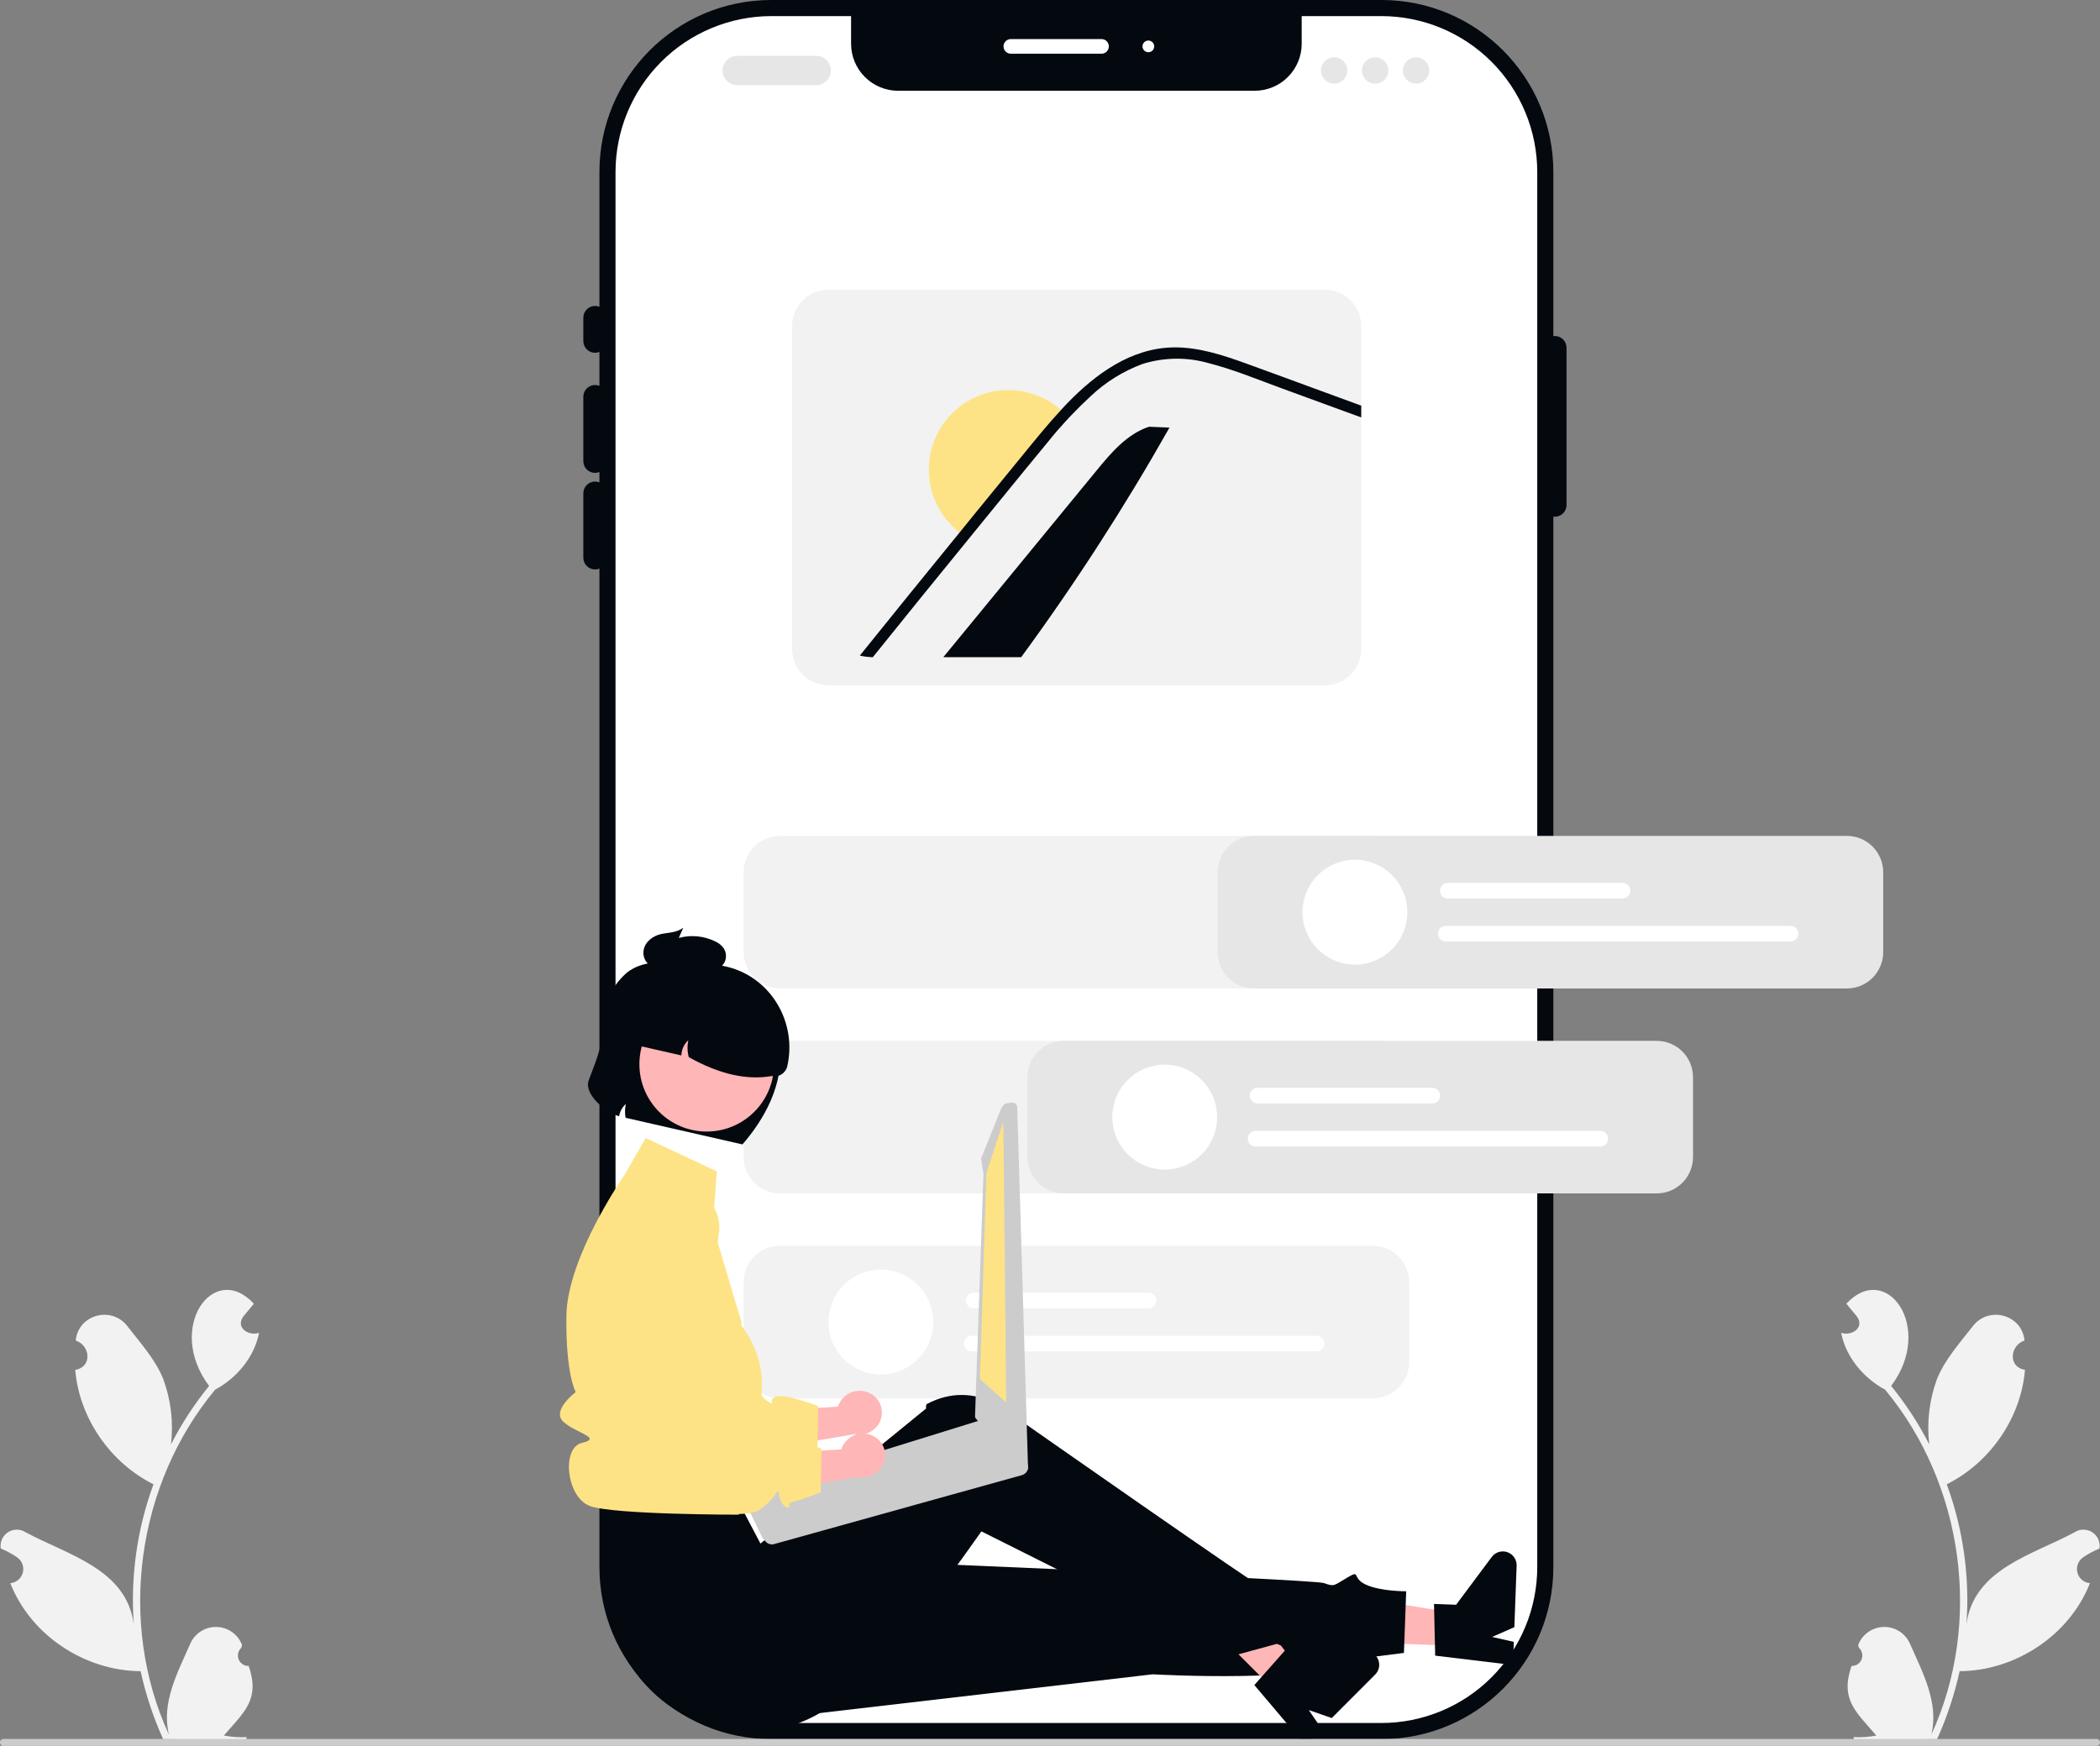 <svg width="469" height="390" viewBox="0 0 469 390" fill="none" xmlns="http://www.w3.org/2000/svg">
<rect x="0" y="0" width="469" height="390" fill="#808080" stroke="none"/>
<g clip-path="url(#clip0_255_160)">
<path d="M308.536 0H172.252C151.056 0 133.873 17.196 133.873 38.408V350.068C133.873 371.281 151.056 388.477 172.252 388.477H308.536C329.732 388.477 346.915 371.281 346.915 350.068V38.408C346.915 17.196 329.732 0 308.536 0Z" fill="#04080F"/>
<path d="M343.32 38.411V350.069C343.31 359.298 339.641 368.147 333.12 374.673C326.599 381.199 317.757 384.871 308.534 384.881H172.253C163.03 384.871 154.188 381.199 147.667 374.673C141.146 368.147 137.477 359.298 137.467 350.069V38.411C137.477 29.181 141.146 20.333 147.667 13.807C154.188 7.28 163.03 3.609 172.253 3.599H190.074V9.759C190.074 12.548 191.181 15.223 193.152 17.195C195.122 19.167 197.795 20.275 200.582 20.276H280.205C282.992 20.275 285.665 19.167 287.635 17.195C289.606 15.223 290.713 12.548 290.713 9.759V3.599H308.534C317.757 3.609 326.599 7.28 333.12 13.807C339.641 20.333 343.31 29.181 343.32 38.411Z" fill="white"/>
<path d="M132.893 78.807C132.2 78.806 131.536 78.531 131.046 78.04C130.556 77.55 130.28 76.885 130.279 76.191V70.959C130.279 70.265 130.555 69.6 131.045 69.109C131.535 68.619 132.2 68.343 132.893 68.343C133.587 68.343 134.251 68.619 134.742 69.109C135.232 69.6 135.507 70.265 135.507 70.959V76.191C135.507 76.885 135.231 77.55 134.741 78.04C134.251 78.531 133.586 78.806 132.893 78.807Z" fill="#04080F"/>
<path d="M132.893 105.635C132.2 105.634 131.536 105.359 131.046 104.868C130.556 104.378 130.28 103.713 130.279 103.019V88.617C130.279 87.923 130.555 87.258 131.045 86.767C131.535 86.277 132.2 86.001 132.893 86.001C133.587 86.001 134.251 86.277 134.742 86.767C135.232 87.258 135.507 87.923 135.507 88.617V103.019C135.507 103.713 135.231 104.378 134.741 104.868C134.251 105.359 133.586 105.634 132.893 105.635Z" fill="#04080F"/>
<path d="M132.893 127.203C132.2 127.202 131.536 126.927 131.046 126.436C130.556 125.946 130.28 125.281 130.279 124.587V110.185C130.279 109.491 130.555 108.826 131.045 108.335C131.535 107.845 132.2 107.569 132.893 107.569C133.587 107.569 134.251 107.845 134.742 108.335C135.232 108.826 135.507 109.491 135.507 110.185V124.587C135.507 125.281 135.231 125.946 134.741 126.436C134.251 126.927 133.586 127.202 132.893 127.203Z" fill="#04080F"/>
<path d="M347.243 115.431C346.55 115.43 345.885 115.155 345.395 114.664C344.905 114.174 344.63 113.509 344.629 112.815V77.674C344.629 76.98 344.904 76.314 345.395 75.824C345.885 75.333 346.55 75.058 347.243 75.058C347.936 75.058 348.601 75.333 349.091 75.824C349.582 76.314 349.857 76.98 349.857 77.674V112.815C349.856 113.509 349.58 114.174 349.09 114.664C348.6 115.155 347.936 115.43 347.243 115.431Z" fill="#04080F"/>
<path d="M246.01 11.998H225.751C225.318 11.998 224.902 11.826 224.596 11.519C224.289 11.213 224.117 10.797 224.117 10.363C224.117 9.93 224.289 9.514 224.596 9.207C224.902 8.9 225.318 8.728 225.751 8.728H246.01C246.443 8.728 246.858 8.9 247.165 9.207C247.471 9.514 247.643 9.93 247.643 10.363C247.643 10.797 247.471 11.213 247.165 11.519C246.858 11.826 246.443 11.998 246.01 11.998Z" fill="white"/>
<path d="M256.465 11.671C257.187 11.671 257.772 11.086 257.772 10.363C257.772 9.641 257.187 9.055 256.465 9.055C255.743 9.055 255.158 9.641 255.158 10.363C255.158 11.086 255.743 11.671 256.465 11.671Z" fill="white"/>
<path d="M413.506 372.138C413.983 372.155 414.454 372.025 414.855 371.766C415.256 371.507 415.568 371.13 415.748 370.687C415.928 370.245 415.968 369.757 415.862 369.291C415.756 368.825 415.509 368.403 415.156 368.082C415.095 367.849 415.051 367.682 414.99 367.449C415.435 366.284 416.218 365.279 417.238 364.562C418.258 363.845 419.469 363.45 420.715 363.426C421.961 363.402 423.186 363.752 424.233 364.429C425.279 365.107 426.099 366.082 426.589 367.229C429.41 373.668 433.046 380.327 431.337 387.465C442.835 362.465 438.55 331.543 421.005 310.424C416.187 307.827 412.257 303.169 411.193 297.727C413.573 298.509 416.513 296.549 414.705 294.066C413.923 293.117 413.133 292.176 412.351 291.228C421.272 281.537 432.153 296.53 422.357 309.588C425.64 313.629 428.493 318.002 430.868 322.636C430.283 317.697 430.877 312.689 432.603 308.025C434.356 303.676 437.684 299.996 440.61 296.224C444.167 291.627 451.597 293.661 452.137 299.446C448.824 300.571 448.438 305.379 452.246 306C451.353 316.78 444.415 326.745 434.776 331.561C438.448 341.569 439.946 352.245 439.171 362.878C440.762 350.445 454.052 347.305 463.314 342.281C463.903 341.895 464.591 341.689 465.295 341.688C465.999 341.687 466.688 341.891 467.278 342.275C467.868 342.659 468.334 343.207 468.618 343.851C468.902 344.495 468.993 345.209 468.879 345.904C467.6 346.439 466.376 347.1 465.227 347.877C464.688 348.247 464.277 348.774 464.05 349.387C463.823 350 463.791 350.668 463.958 351.3C464.125 351.932 464.483 352.496 464.983 352.916C465.484 353.336 466.102 353.591 466.752 353.646C462.171 365.313 450.113 373.233 437.653 373.308C436.505 378.527 434.818 383.612 432.62 388.481L414.127 388.658C414.059 388.453 413.997 388.241 413.935 388.036C415.648 388.127 417.365 388.008 419.049 387.682C414.47 382.359 410.941 379.655 413.506 372.138L413.506 372.138Z" fill="#F2F2F2"/>
<path d="M55.546 372.138C55.069 372.155 54.598 372.025 54.197 371.766C53.796 371.507 53.484 371.13 53.304 370.687C53.124 370.245 53.084 369.757 53.19 369.291C53.296 368.825 53.543 368.403 53.897 368.082C53.958 367.849 54.001 367.682 54.062 367.449C53.617 366.284 52.834 365.279 51.814 364.562C50.794 363.845 49.583 363.45 48.337 363.426C47.091 363.402 45.866 363.752 44.82 364.429C43.773 365.107 42.953 366.082 42.464 367.229C39.642 373.668 36.006 380.327 37.715 387.465C26.217 362.465 30.502 331.543 48.047 310.424C52.865 307.827 56.795 303.169 57.859 297.727C55.479 298.509 52.539 296.549 54.347 294.066C55.129 293.117 55.919 292.176 56.701 291.228C47.781 281.537 36.9 296.53 46.696 309.588C43.412 313.629 40.559 318.002 38.184 322.636C38.77 317.697 38.175 312.689 36.449 308.025C34.696 303.676 31.368 299.996 28.442 296.224C24.885 291.627 17.455 293.661 16.915 299.446C20.228 300.571 20.614 305.379 16.807 306C17.7 316.78 24.637 326.745 34.276 331.561C30.604 341.569 29.106 352.245 29.881 362.878C28.29 350.445 15 347.305 5.738 342.281C5.149 341.895 4.461 341.689 3.757 341.688C3.053 341.687 2.364 341.891 1.774 342.275C1.184 342.659 0.718 343.207 0.434 343.851C0.15 344.495 0.059 345.209 0.173 345.904C1.453 346.439 2.676 347.1 3.825 347.877C4.364 348.247 4.775 348.774 5.002 349.387C5.229 350 5.262 350.668 5.095 351.3C4.927 351.932 4.569 352.496 4.069 352.916C3.569 353.336 2.951 353.591 2.3 353.646C6.882 365.313 18.939 373.233 31.399 373.308C32.547 378.527 34.234 383.612 36.432 388.481L54.925 388.658C54.994 388.453 55.055 388.241 55.117 388.036C53.404 388.127 51.687 388.008 50.003 387.682C54.583 382.359 58.111 379.655 55.547 372.138L55.546 372.138Z" fill="#F2F2F2"/>
<path d="M182.289 19.014H164.644C163.778 19.014 162.947 18.669 162.334 18.056C161.721 17.443 161.377 16.611 161.377 15.744C161.377 14.877 161.721 14.045 162.334 13.432C162.947 12.818 163.778 12.474 164.644 12.474H182.289C183.156 12.474 183.987 12.818 184.6 13.432C185.212 14.045 185.557 14.877 185.557 15.744C185.557 16.611 185.212 17.443 184.6 18.056C183.987 18.669 183.156 19.014 182.289 19.014Z" fill="#E6E6E6"/>
<path d="M297.96 18.687C299.584 18.687 300.901 17.369 300.901 15.744C300.901 14.118 299.584 12.801 297.96 12.801C296.336 12.801 295.02 14.118 295.02 15.744C295.02 17.369 296.336 18.687 297.96 18.687Z" fill="#E6E6E6"/>
<path d="M307.107 18.687C308.731 18.687 310.048 17.369 310.048 15.744C310.048 14.118 308.731 12.801 307.107 12.801C305.483 12.801 304.166 14.118 304.166 15.744C304.166 17.369 305.483 18.687 307.107 18.687Z" fill="#E6E6E6"/>
<path d="M316.257 18.687C317.881 18.687 319.198 17.369 319.198 15.744C319.198 14.118 317.881 12.801 316.257 12.801C314.633 12.801 313.316 14.118 313.316 15.744C313.316 17.369 314.633 18.687 316.257 18.687Z" fill="#E6E6E6"/>
<path d="M295.903 64.718H185.004C182.856 64.721 180.796 65.576 179.277 67.097C177.758 68.617 176.903 70.678 176.9 72.828V144.971C176.903 147.12 177.758 149.181 179.277 150.702C180.796 152.222 182.856 153.077 185.004 153.08H295.903C298.052 153.078 300.112 152.223 301.631 150.703C303.151 149.182 304.005 147.121 304.007 144.971V72.828C304.005 70.677 303.151 68.616 301.631 67.095C300.112 65.575 298.052 64.72 295.903 64.718Z" fill="#F2F2F2"/>
<path d="M261.184 95.516C251.162 113.249 240.102 130.374 228.063 146.803H210.672C222.063 132.915 233.463 119.027 244.871 105.139C248.144 101.14 251.695 96.951 256.604 95.326L261.184 95.516Z" fill="#04080F"/>
<path d="M238.073 92.673C236.259 94.564 234.521 96.532 232.885 98.576C229.282 102.917 225.73 107.297 222.166 111.664C219.946 114.38 217.726 117.097 215.531 119.814C214.834 119.366 214.173 118.865 213.553 118.316C210.047 115.271 207.873 110.974 207.496 106.344C207.119 101.715 208.569 97.122 211.535 93.549C214.501 89.977 218.747 87.709 223.364 87.232C227.981 86.755 232.6 88.106 236.233 90.997C236.888 91.508 237.503 92.068 238.073 92.673Z" fill="#FDE385"/>
<path d="M304.006 90.61V93.246L302.83 92.814L286.277 86.758C280.885 84.789 275.507 82.54 269.939 81.12C265.095 79.734 259.951 79.8 255.144 81.31C250.859 82.897 246.938 85.332 243.616 88.471C242.146 89.832 240.721 91.225 239.342 92.67C238.891 93.147 238.44 93.625 237.996 94.102C236.663 95.554 235.375 97.039 234.153 98.576C230.553 102.918 226.998 107.3 223.436 111.662C221.214 114.383 218.992 117.097 216.796 119.811C209.464 128.791 202.175 137.787 194.93 146.802C193.954 146.791 192.983 146.668 192.035 146.436C199.426 137.247 206.852 128.082 214.313 118.941C214.483 118.732 214.653 118.523 214.823 118.313C215.699 117.221 216.594 116.123 217.483 115.03C221.201 110.472 224.922 105.918 228.644 101.368C231.35 98.059 234.036 94.737 236.95 91.597C237.127 91.395 237.31 91.199 237.499 90.996C237.78 90.695 238.061 90.401 238.349 90.093C244.681 83.547 252.582 77.759 262.045 77.602C267.613 77.517 272.991 79.283 278.167 81.147C283.741 83.168 289.296 85.221 294.864 87.261L304.006 90.61Z" fill="#04080F"/>
<path d="M306.613 312.363H174.175C172.027 312.36 169.967 311.505 168.448 309.985C166.929 308.465 166.075 306.404 166.072 304.254V286.391C166.075 284.241 166.929 282.18 168.448 280.66C169.967 279.14 172.027 278.285 174.175 278.282H306.613C308.762 278.285 310.821 279.14 312.34 280.66C313.859 282.18 314.714 284.241 314.716 286.391V304.254C314.714 306.404 313.859 308.465 312.34 309.985C310.821 311.505 308.762 312.36 306.613 312.363Z" fill="#F2F2F2"/>
<path d="M306.613 220.803H174.175C172.027 220.8 169.967 219.945 168.448 218.425C166.929 216.905 166.075 214.844 166.072 212.694V194.831C166.075 192.681 166.929 190.62 168.448 189.1C169.967 187.58 172.027 186.724 174.175 186.722H306.613C308.762 186.724 310.821 187.58 312.34 189.1C313.859 190.62 314.714 192.681 314.716 194.831V212.694C314.714 214.844 313.859 216.905 312.34 218.425C310.821 219.945 308.762 220.8 306.613 220.803Z" fill="#F2F2F2"/>
<path d="M306.613 266.583H174.175C172.027 266.58 169.967 265.725 168.448 264.205C166.929 262.685 166.075 260.624 166.072 258.474V240.611C166.075 238.461 166.929 236.4 168.448 234.88C169.967 233.36 172.027 232.505 174.175 232.502H306.613C308.762 232.505 310.821 233.36 312.34 234.88C313.859 236.4 314.714 238.461 314.716 240.611V258.474C314.714 260.624 313.859 262.685 312.34 264.205C310.821 265.725 308.762 266.58 306.613 266.583Z" fill="#F2F2F2"/>
<path d="M256.484 292.265H217.462C216.999 292.265 216.555 292.081 216.228 291.754C215.901 291.426 215.717 290.982 215.717 290.518C215.717 290.055 215.901 289.611 216.228 289.283C216.555 288.956 216.999 288.771 217.462 288.771H256.484C256.947 288.771 257.391 288.956 257.719 289.283C258.046 289.611 258.23 290.055 258.23 290.518C258.23 290.982 258.046 291.426 257.719 291.754C257.391 292.081 256.947 292.265 256.484 292.265Z" fill="white"/>
<path d="M294.016 301.874H217.027C216.564 301.874 216.12 301.69 215.793 301.362C215.465 301.034 215.281 300.59 215.281 300.127C215.281 299.663 215.465 299.219 215.793 298.891C216.12 298.564 216.564 298.38 217.027 298.38H294.016C294.479 298.38 294.923 298.564 295.25 298.891C295.578 299.219 295.762 299.663 295.762 300.127C295.762 300.59 295.578 301.034 295.25 301.362C294.923 301.69 294.479 301.874 294.016 301.874Z" fill="white"/>
<path d="M196.731 307.035C203.195 307.035 208.435 301.791 208.435 295.323C208.435 288.854 203.195 283.61 196.731 283.61C190.267 283.61 185.027 288.854 185.027 295.323C185.027 301.791 190.267 307.035 196.731 307.035Z" fill="white"/>
<path d="M194.123 311.144C192.928 310.585 191.563 310.515 190.318 310.948C189.073 311.382 188.046 312.284 187.455 313.464C187.339 313.705 187.243 313.956 187.168 314.214L169.544 315.268L166.932 324.406L190.919 320.349C192.01 320.578 193.146 320.438 194.149 319.952C195.153 319.466 195.967 318.662 196.465 317.664C196.744 317.093 196.907 316.474 196.946 315.84C196.984 315.207 196.898 314.572 196.692 313.971C196.485 313.371 196.163 312.818 195.743 312.342C195.322 311.867 194.813 311.479 194.243 311.2C194.203 311.181 194.163 311.162 194.123 311.144Z" fill="#FFB6B6"/>
<path d="M155.222 266.07C154.06 265.595 152.81 265.375 151.557 265.426C150.303 265.477 149.075 265.798 147.956 266.366C146.837 266.935 145.854 267.738 145.073 268.721C144.291 269.704 143.731 270.843 143.429 272.062L138.584 291.645L139.495 325.904C139.495 325.904 164.787 330.761 169.033 327.639C173.279 324.517 172.88 322.193 173.279 324.517C173.678 326.841 175.5 327.816 175.525 326.892C175.551 325.967 175.757 326.125 176.815 325.847C177.873 325.568 182.543 323.846 182.543 323.846L182.752 314.078C182.752 314.078 175.032 311.149 173.159 312.023C171.286 312.897 173.557 314.347 171.286 312.897C169.014 311.447 168.766 306.87 168.378 310.995C167.989 315.12 166.852 315.888 165.149 314.053C163.446 312.219 155.555 313.391 155.555 313.391L160.576 275.308C160.829 273.393 160.44 271.448 159.472 269.776C158.503 268.105 157.009 266.802 155.222 266.07Z" fill="#FDE385"/>
<path d="M325.547 367.665L325.813 360.451L298.136 355.992L297.744 366.638L325.547 367.665Z" fill="#FFB6B6"/>
<path d="M320.524 369.837L320.262 358.287L325.196 358.469L333.161 347.791C333.555 347.264 334.106 346.876 334.735 346.684C335.364 346.493 336.038 346.508 336.658 346.727C337.279 346.945 337.813 347.357 338.183 347.901C338.552 348.445 338.739 349.094 338.715 349.751L338.209 363.472L333.241 365.657L338.087 366.76L337.897 371.934L320.524 369.837Z" fill="#04080F"/>
<path d="M169.777 384.208L257.44 374.006C257.44 374.006 295.296 376.194 304.178 370.412L313.544 369.229L314.052 355.46C314.052 355.46 308.324 355.502 305.032 353.967C301.739 352.431 304.027 350.553 300.888 352.4C297.748 354.247 298.08 354.47 295.652 353.621C293.225 352.772 181.91 348.218 181.91 348.218L169.777 384.208Z" fill="#04080F"/>
<path d="M285.294 378.233L290.392 373.125L273.133 351.018L265.609 358.556L285.294 378.233Z" fill="#FFB6B6"/>
<path d="M280.137 376.406L287.794 367.76L291.287 371.252L304.383 368.845C305.03 368.726 305.698 368.818 306.289 369.105C306.881 369.393 307.365 369.863 307.671 370.445C307.977 371.028 308.088 371.693 307.99 372.344C307.891 372.995 307.587 373.597 307.122 374.062L297.427 383.776L292.3 381.997L295.103 386.105L291.448 389.767L280.137 376.406Z" fill="#04080F"/>
<path d="M135.193 336.161L136.065 356.435C137.091 380.302 163.355 394.747 183.72 382.285C184.096 382.056 184.472 381.818 184.85 381.572C184.85 381.572 192.571 379.497 192.337 376.211C192.102 372.925 193.988 371.325 195.657 372.222C197.327 373.118 219.181 342.078 219.181 342.078C219.181 342.078 264.588 364.745 274.605 370.081L285.174 367.199C285.174 367.199 289.152 369.079 287.719 366.36C286.286 363.641 286.029 364.943 285.589 361.98C285.149 359.018 284.022 355.344 283.34 355.499C282.657 355.653 227.166 316.785 227.166 316.785C227.166 316.785 218.126 307.629 206.913 313.675C206.679 314.563 206.879 314.594 206.879 314.594L169.835 344.801L164.601 334.853L135.193 336.161Z" fill="#04080F"/>
<path d="M160.091 261.669L144.208 254.219L139.453 262.499C139.453 262.499 126.683 280.737 126.497 293.895C126.312 307.052 128.579 310.964 128.579 310.964C128.579 310.964 123.072 315.084 125.826 317.602C128.579 320.12 134.674 321.207 129.992 322.299C125.311 323.39 126.497 334.443 131.726 336.405C136.954 338.367 165.031 338.349 165.031 338.349C164.778 337.493 164.76 336.584 164.977 335.717C165.194 334.851 165.639 334.058 166.266 333.422C168.442 331.238 170.403 332.805 168.442 329.406C166.482 326.006 163.214 327.968 165.828 323.39C168.442 318.812 168.441 317.444 168.441 317.444C168.441 317.444 173.77 307.295 165.744 296.284C165.254 295.613 165.666 295.587 165.666 295.587L159.184 273.851L160.091 261.669Z" fill="#FDE385"/>
<path d="M134.495 230.346C134.629 233.704 132.515 238.461 131.474 241.329C130.361 244.395 135.185 248.466 138.273 249.357C138.434 248.295 138.964 247.323 139.769 246.613C139.547 247.625 139.527 248.672 139.712 249.692L165.818 255.639C170.515 250.197 175.237 242.372 174.207 232.935C174.454 231.143 174.166 229.318 173.38 227.689C172.594 226.06 171.344 224.7 169.789 223.779L156.591 215.976C150.977 214.697 143.908 213.925 139.853 217.401C138.041 219.014 136.618 221.017 135.69 223.259C134.762 225.501 134.354 227.924 134.495 230.346Z" fill="#04080F"/>
<path d="M157.829 252.764C166.131 252.764 172.86 246.029 172.86 237.722C172.86 229.414 166.131 222.68 157.829 222.68C149.528 222.68 142.799 229.414 142.799 237.722C142.799 246.029 149.528 252.764 157.829 252.764Z" fill="#FFB6B6"/>
<path d="M140.221 229.686L139.496 232.874L152.176 235.763C152.188 235.118 152.332 234.483 152.6 233.896C152.869 233.31 153.255 232.785 153.736 232.356C153.462 233.606 153.493 234.904 153.827 236.139C160.665 239.98 166.829 241.34 172.356 240.361C173.105 240.531 173.891 240.397 174.541 239.988C175.191 239.579 175.652 238.928 175.822 238.178C178.046 228.403 172.22 218.411 162.5 215.985C160.137 215.394 157.68 215.281 155.273 215.652C152.866 216.024 150.557 216.872 148.482 218.148C146.407 219.424 144.608 221.102 143.189 223.083C141.771 225.065 140.762 227.309 140.221 229.686V229.686Z" fill="#04080F"/>
<path d="M147.635 208.65C149.307 208.286 151.076 208.374 152.588 207.241L151.597 209.518C154.345 208.765 157.276 209.058 159.821 210.34C160.578 210.68 161.223 211.227 161.683 211.918C161.93 212.335 162.08 212.803 162.123 213.286C162.165 213.769 162.098 214.256 161.928 214.71C161.765 215.099 161.524 215.451 161.218 215.742C160.912 216.032 160.549 216.256 160.152 216.398C159.448 216.61 158.711 216.687 157.978 216.626C154.892 216.554 151.806 216.482 148.721 216.41C147.544 216.483 146.369 216.255 145.306 215.746C144.741 215.397 144.29 214.89 144.009 214.288C143.727 213.685 143.628 213.014 143.722 212.356C144.017 210.286 145.963 209.013 147.635 208.65Z" fill="#04080F"/>
<path d="M229.17 326.54C229.134 326.497 229.092 326.459 229.047 326.427C228.934 326.296 228.797 326.189 228.644 326.112L227.544 325.522L220.242 317.409C219.819 317.189 219.328 317.142 218.871 317.278L218.852 317.284L215.724 318.252L213.034 319.087L209.276 320.253L183.681 328.185L166.857 333.398C166.402 333.542 166.022 333.859 165.798 334.28C165.575 334.702 165.525 335.195 165.661 335.653C165.74 335.905 165.871 336.137 166.045 336.336L166.581 336.932L167.704 338.184L170.305 343.58L171.027 344.386C171.257 344.643 171.556 344.828 171.887 344.922C172.219 345.015 172.57 345.011 172.9 344.912L228.327 329.487C228.615 329.394 228.875 329.231 229.086 329.014C229.296 328.796 229.449 328.53 229.533 328.238C229.616 327.947 229.626 327.64 229.563 327.344C229.5 327.048 229.365 326.772 229.17 326.54Z" fill="#CCCCCC"/>
<path d="M225.88 246.291L224.807 246.465C224.513 246.513 224.25 246.677 224.075 246.919L223.602 247.581L219.337 258.255C219.163 258.499 219.093 258.802 219.143 259.098L219.643 262.139L217.754 316.425C217.802 316.706 217.952 316.958 218.176 317.134L226.458 328.221L226.652 328.374L227.069 328.701C227.283 328.867 227.548 328.951 227.818 328.94L228.522 328.906C228.682 328.898 228.838 328.857 228.981 328.784C229.123 328.711 229.249 328.609 229.349 328.484C229.45 328.36 229.523 328.216 229.564 328.062C229.604 327.907 229.611 327.746 229.584 327.588L227.181 247.219C227.133 246.924 226.969 246.66 226.726 246.486C226.483 246.312 226.181 246.241 225.886 246.29L225.88 246.291Z" fill="#CCCCCC"/>
<path d="M224.082 250.509L220.304 262.028L218.842 308.039L224.723 313.271L224.082 250.509Z" fill="#FDE385"/>
<path d="M194.861 320.694C193.667 320.135 192.302 320.065 191.057 320.498C189.811 320.932 188.784 321.834 188.194 323.014C188.077 323.255 187.981 323.506 187.906 323.764L170.282 324.818L167.67 333.956L191.657 329.9C192.748 330.128 193.884 329.988 194.888 329.502C195.891 329.016 196.705 328.212 197.204 327.214C197.765 326.062 197.847 324.734 197.43 323.522C197.013 322.309 196.132 321.313 194.981 320.75C194.941 320.731 194.901 320.712 194.861 320.694Z" fill="#FFB6B6"/>
<path d="M155.96 275.62C154.799 275.145 153.549 274.925 152.295 274.976C151.041 275.027 149.813 275.348 148.694 275.916C147.575 276.485 146.592 277.288 145.811 278.271C145.03 279.254 144.469 280.393 144.168 281.612L139.322 301.195L140.234 335.454C140.234 335.454 165.526 340.311 169.772 337.189C174.017 334.067 173.619 331.743 174.017 334.067C174.416 336.391 176.238 337.366 176.264 336.442C176.289 335.517 176.495 335.675 177.553 335.397C178.611 335.118 183.281 333.396 183.281 333.396L183.49 323.628C183.49 323.628 175.77 320.699 173.897 321.573C172.024 322.447 174.296 323.897 172.024 322.447C169.752 320.997 169.504 316.42 169.116 320.545C168.727 324.67 167.59 325.438 165.887 323.603C164.184 321.769 156.293 322.941 156.293 322.941L161.315 284.859C161.567 282.943 161.179 280.998 160.21 279.326C159.241 277.655 157.747 276.352 155.96 275.62Z" fill="#FDE385"/>
<path d="M3.44201e-06 389.222C-0 389.324 0.02 389.425 0.059 389.52C0.098 389.614 0.155 389.7 0.227 389.773C0.299 389.845 0.385 389.902 0.48 389.941C0.574 389.98 0.676 390 0.778 390H468.222C468.429 390 468.626 389.918 468.772 389.772C468.918 389.626 469 389.428 469 389.222C469 389.015 468.918 388.817 468.772 388.671C468.626 388.525 468.429 388.443 468.222 388.443H0.778C0.675 388.443 0.574 388.463 0.48 388.502C0.385 388.541 0.299 388.598 0.227 388.671C0.155 388.743 0.098 388.829 0.059 388.924C0.02 389.018 -0 389.119 3.44201e-06 389.222Z" fill="#CCCCCC"/>
<path d="M412.48 220.803H280.042C277.894 220.8 275.834 219.945 274.315 218.425C272.796 216.905 271.942 214.844 271.939 212.694V194.831C271.942 192.681 272.796 190.62 274.315 189.1C275.834 187.58 277.894 186.724 280.042 186.722H412.48C414.629 186.724 416.688 187.58 418.207 189.1C419.726 190.62 420.581 192.681 420.583 194.831V212.694C420.581 214.844 419.726 216.905 418.207 218.425C416.688 219.945 414.629 220.8 412.48 220.803Z" fill="#E6E6E6"/>
<path d="M362.353 200.705H323.332C322.869 200.705 322.425 200.521 322.097 200.194C321.77 199.866 321.586 199.422 321.586 198.958C321.586 198.495 321.77 198.051 322.097 197.723C322.425 197.395 322.869 197.211 323.332 197.211H362.353C362.816 197.211 363.26 197.395 363.588 197.723C363.915 198.051 364.099 198.495 364.099 198.958C364.099 199.422 363.915 199.866 363.588 200.194C363.26 200.521 362.816 200.705 362.353 200.705Z" fill="white"/>
<path d="M399.883 210.313H322.894C322.431 210.313 321.987 210.129 321.66 209.802C321.332 209.474 321.148 209.03 321.148 208.566C321.148 208.103 321.332 207.659 321.66 207.331C321.987 207.004 322.431 206.82 322.894 206.82H399.883C400.346 206.82 400.79 207.004 401.117 207.331C401.445 207.659 401.629 208.103 401.629 208.566C401.629 209.03 401.445 209.474 401.117 209.802C400.79 210.129 400.346 210.313 399.883 210.313Z" fill="white"/>
<path d="M302.6 215.475C309.064 215.475 314.304 210.231 314.304 203.762C314.304 197.294 309.064 192.05 302.6 192.05C296.136 192.05 290.896 197.294 290.896 203.762C290.896 210.231 296.136 215.475 302.6 215.475Z" fill="white"/>
<path d="M370.004 266.583H237.566C235.418 266.58 233.358 265.725 231.839 264.205C230.32 262.685 229.465 260.624 229.463 258.474V240.611C229.465 238.461 230.32 236.4 231.839 234.88C233.358 233.36 235.418 232.505 237.566 232.502H370.004C372.152 232.505 374.212 233.36 375.731 234.88C377.25 236.4 378.104 238.461 378.107 240.611V258.474C378.104 260.624 377.25 262.685 375.731 264.205C374.212 265.725 372.152 266.58 370.004 266.583Z" fill="#E6E6E6"/>
<path d="M319.875 246.485H280.853C280.39 246.485 279.946 246.301 279.619 245.974C279.291 245.646 279.107 245.202 279.107 244.738C279.107 244.275 279.291 243.831 279.619 243.503C279.946 243.175 280.39 242.991 280.853 242.991H319.875C320.338 242.991 320.782 243.175 321.109 243.503C321.437 243.831 321.62 244.275 321.62 244.738C321.62 245.202 321.437 245.646 321.109 245.974C320.782 246.301 320.338 246.485 319.875 246.485Z" fill="white"/>
<path d="M357.405 256.094H280.416C279.953 256.094 279.509 255.909 279.181 255.582C278.854 255.254 278.67 254.81 278.67 254.347C278.67 253.883 278.854 253.439 279.181 253.111C279.509 252.784 279.953 252.6 280.416 252.6H357.405C357.868 252.6 358.312 252.784 358.639 253.111C358.966 253.439 359.15 253.883 359.15 254.347C359.15 254.81 358.966 255.254 358.639 255.582C358.312 255.909 357.868 256.094 357.405 256.094Z" fill="white"/>
<path d="M260.122 261.255C266.586 261.255 271.826 256.011 271.826 249.542C271.826 243.074 266.586 237.83 260.122 237.83C253.658 237.83 248.418 243.074 248.418 249.542C248.418 256.011 253.658 261.255 260.122 261.255Z" fill="white"/>
</g>
<defs>
<clipPath id="clip0_255_160">
<rect width="469" height="390" fill="white"/>
</clipPath>
</defs>
</svg>
